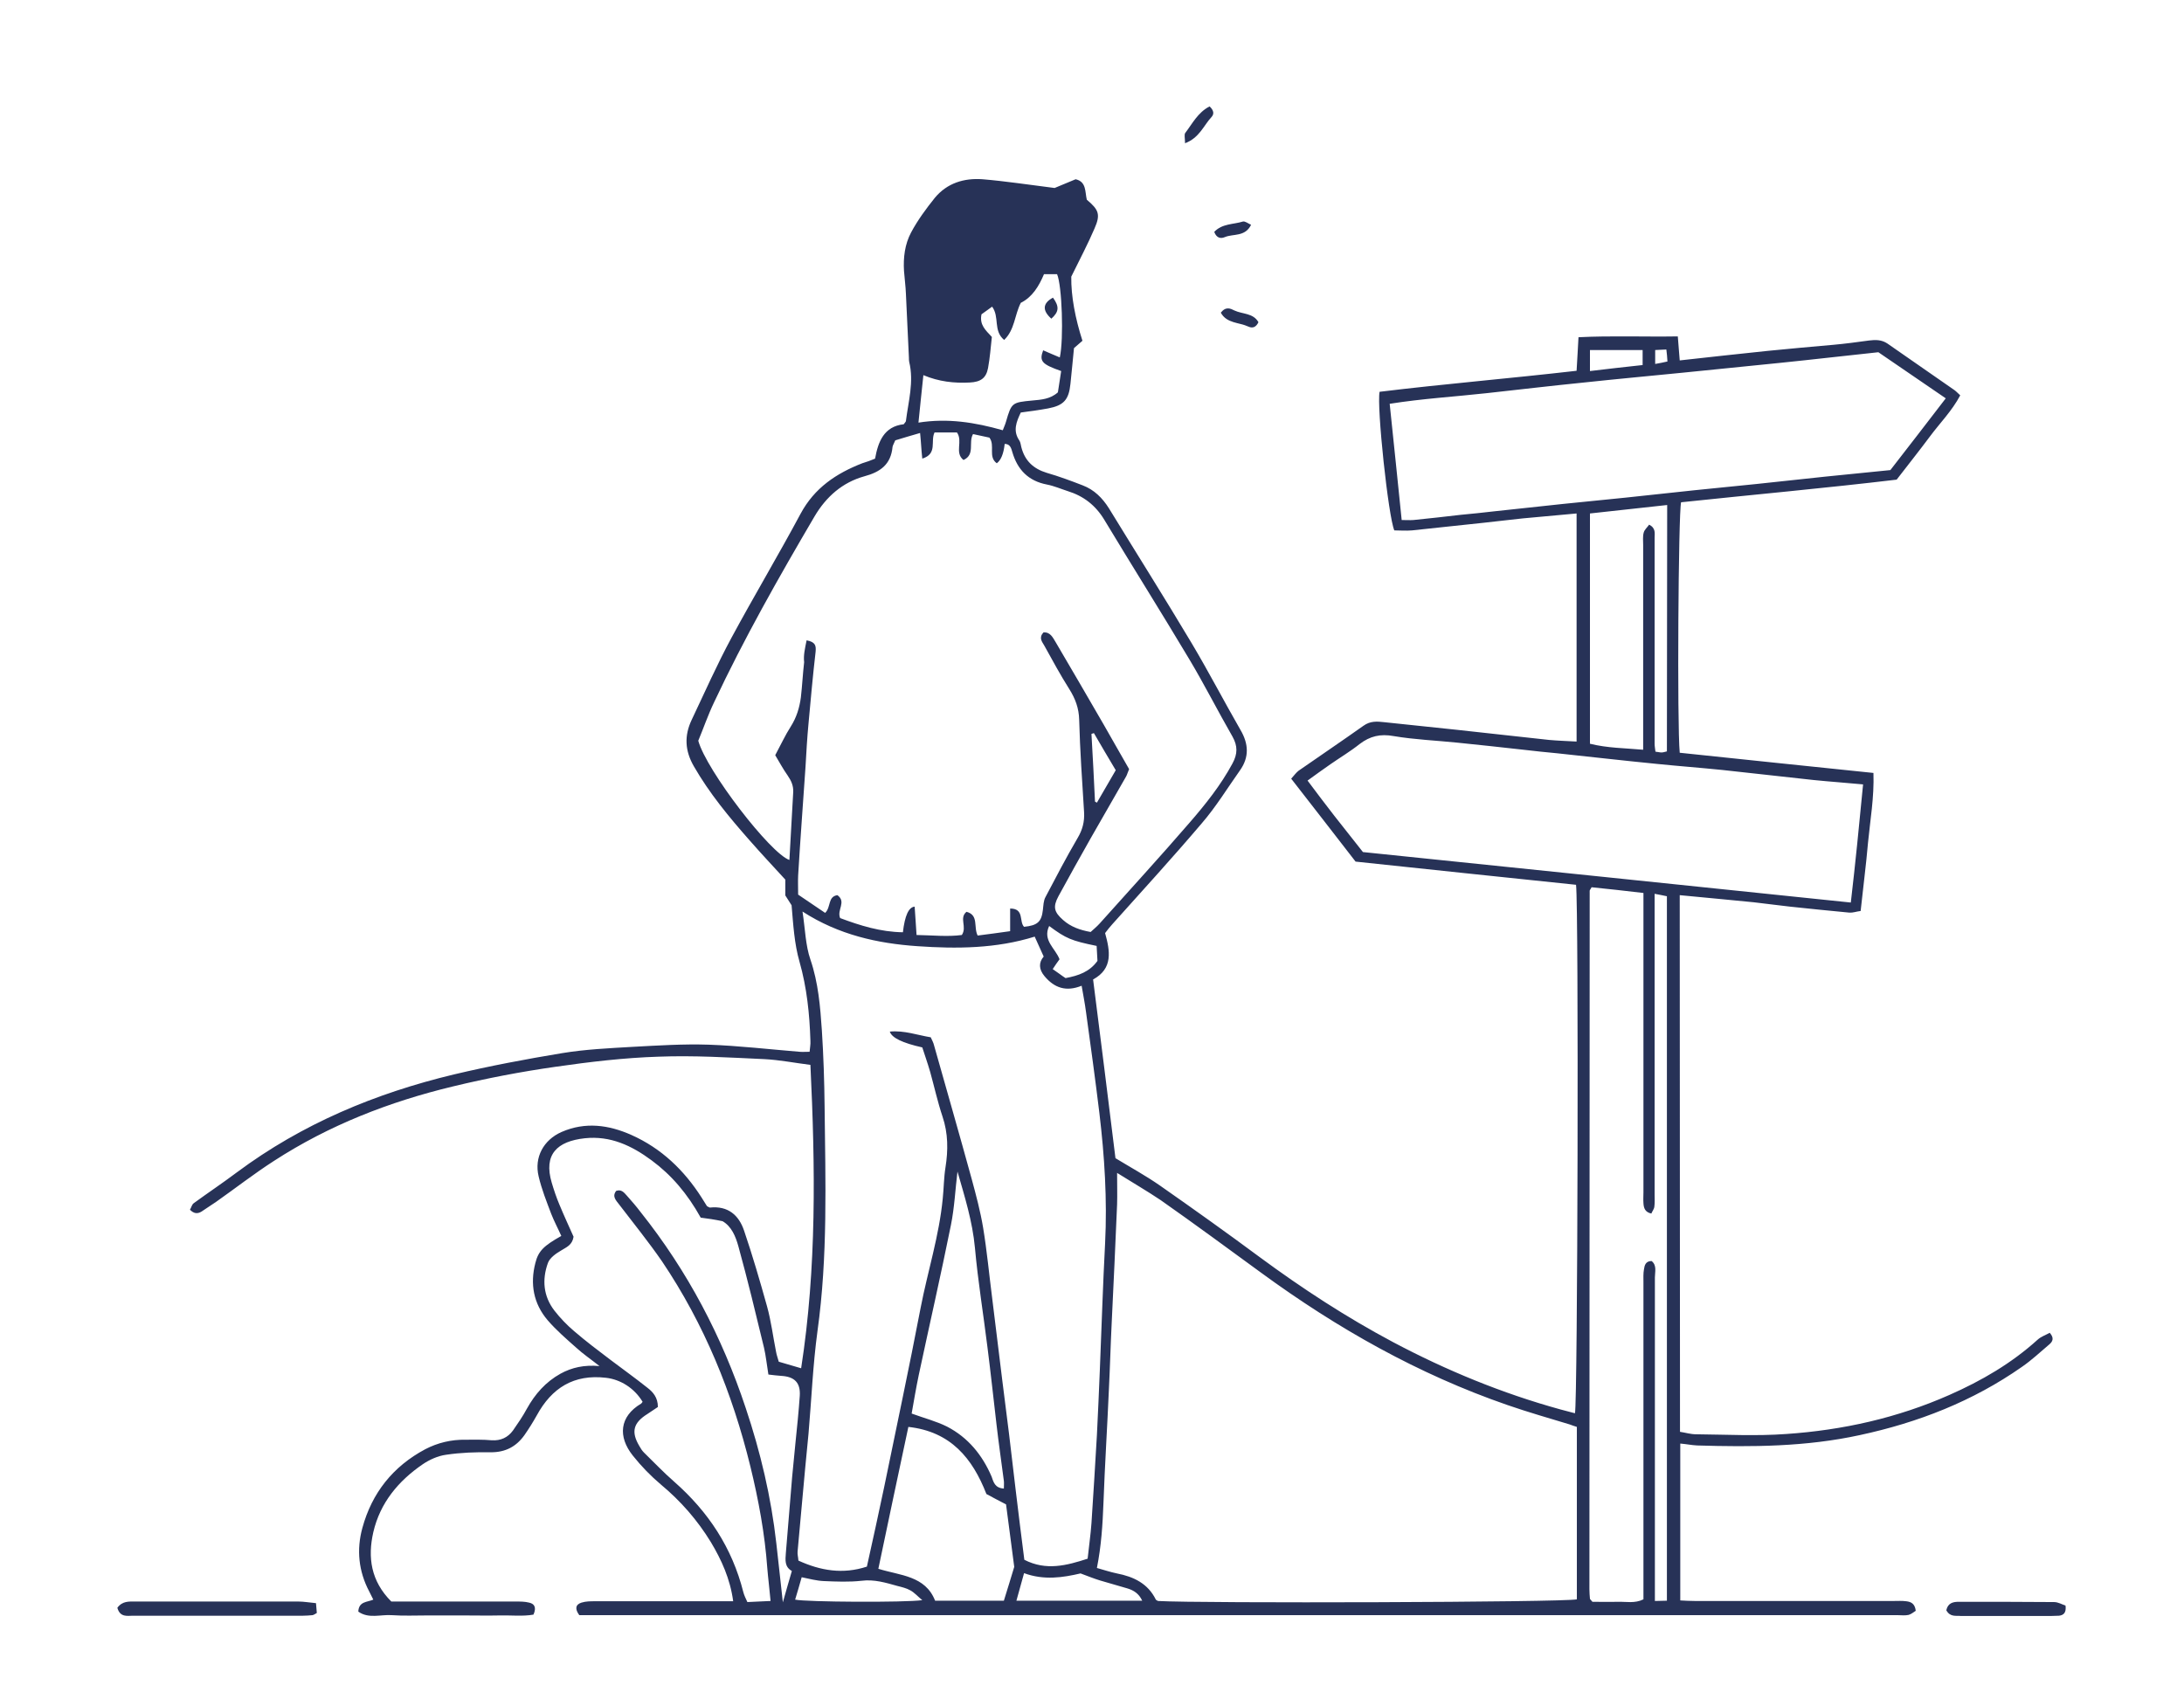 <svg xmlns="http://www.w3.org/2000/svg" xmlns:xlink="http://www.w3.org/1999/xlink" width="800" zoomAndPan="magnify" viewBox="0 0 600 468.75" height="625" preserveAspectRatio="xMidYMid meet" version="1.0"><path fill="#273257" d="M 461.539 393.391 C 463.039 393.613 464.461 394.066 465.961 394.066 C 474.207 394.141 482.453 394.59 490.699 393.988 C 506.215 392.941 521.281 389.566 535.523 383.27 C 544.371 379.371 552.617 374.574 559.812 368.055 C 560.711 367.23 562.059 366.781 563.109 366.18 C 564.457 367.68 563.859 368.652 562.961 369.402 C 560.484 371.5 558.086 373.75 555.465 375.551 C 541.973 384.996 526.98 390.84 510.938 394.289 C 496.172 397.512 481.254 397.59 466.262 397.137 C 464.762 397.062 463.336 396.762 461.613 396.613 L 461.613 439.715 C 462.965 439.789 464.312 439.867 465.586 439.867 C 483.801 439.867 502.094 439.867 520.309 439.867 C 521.434 439.867 522.555 439.789 523.68 439.941 C 525.031 440.09 526.078 440.613 526.305 442.562 C 525.703 442.938 525.105 443.465 524.355 443.688 C 523.383 443.914 522.332 443.762 521.355 443.762 C 441.523 443.762 361.691 443.762 281.859 443.762 C 242.355 443.762 202.926 443.762 163.422 443.762 C 161.922 443.762 160.5 443.762 159.148 443.762 C 157.875 442.039 158.102 440.84 159.75 440.316 C 160.949 439.941 162.223 439.941 163.422 439.941 C 174.668 439.941 185.91 439.941 197.156 439.941 L 201.426 439.941 C 200.602 433.793 198.203 428.547 195.281 423.676 C 191.609 417.676 187.035 412.43 181.637 407.934 C 178.789 405.535 176.168 402.836 173.844 399.91 C 169.719 394.738 170.168 389.191 176.09 385.668 C 176.316 385.52 176.391 385.293 176.539 385.145 C 174.293 381.398 170.469 378.996 166.496 378.547 C 157.652 377.5 151.578 381.32 147.457 388.891 C 146.406 390.766 145.281 392.566 144.082 394.289 C 141.836 397.438 138.91 399.012 134.863 399.012 C 130.742 398.938 126.617 399.086 122.57 399.688 C 120.32 399.988 117.996 401.035 116.125 402.309 C 109.453 406.883 104.43 412.879 102.555 420.977 C 100.98 427.871 101.879 434.395 107.504 440.016 L 111.324 440.016 C 121.445 440.016 131.566 440.016 141.684 440.016 C 142.883 440.016 144.234 440.016 145.359 440.316 C 146.781 440.613 147.457 441.59 146.559 443.613 C 143.633 444.137 140.41 443.762 137.262 443.84 C 134.039 443.914 130.742 443.84 127.516 443.84 L 117.398 443.84 C 114.176 443.84 110.875 443.988 107.652 443.762 C 104.578 443.539 101.281 444.812 98.434 442.789 C 98.582 439.941 100.832 440.242 102.555 439.492 C 102.18 438.742 101.805 437.992 101.43 437.242 C 98.508 431.695 97.906 425.773 99.559 419.777 C 102.18 410.18 107.953 402.91 116.797 398.188 C 120.246 396.387 123.992 395.488 127.969 395.562 C 130.367 395.562 132.688 395.488 135.09 395.715 C 137.562 395.863 139.512 394.965 140.934 393.016 C 142.285 391.066 143.633 389.117 144.758 387.02 C 147.008 382.973 149.93 379.672 153.977 377.422 C 157.125 375.699 160.5 374.949 164.695 375.324 C 162.223 373.375 160.125 371.953 158.25 370.227 C 155.551 367.828 152.777 365.43 150.453 362.73 C 146.559 358.16 145.582 352.762 147.082 346.988 C 147.906 343.691 149.406 342.27 154.203 339.57 C 153.305 337.547 152.254 335.598 151.43 333.496 C 150.156 330.125 148.805 326.75 147.98 323.227 C 146.707 317.98 149.332 313.184 154.277 311.008 C 160.801 308.16 167.246 309.059 173.469 311.832 C 181.715 315.508 187.934 321.504 192.73 329 C 193.258 329.824 193.781 330.723 194.23 331.398 C 194.605 331.547 194.832 331.773 195.055 331.773 C 200.004 331.25 203 333.871 204.426 338.145 C 206.75 344.965 208.773 351.938 210.723 358.91 C 211.848 362.957 212.371 367.23 213.195 371.352 C 213.348 372.328 213.723 373.227 213.945 374.125 C 215.969 374.727 217.844 375.25 220.094 375.926 C 224.367 348.34 223.992 320.68 222.641 292.57 C 218.367 292.043 214.246 291.219 210.047 290.996 C 200.305 290.547 190.559 289.945 180.887 290.32 C 171.445 290.621 162 291.746 152.629 293.094 C 143.184 294.441 133.738 296.242 124.445 298.492 C 106.977 302.688 90.41 309.137 75.27 318.953 C 69.797 322.477 64.699 326.449 59.379 330.199 C 58.027 331.098 56.68 332 55.332 332.898 C 54.207 333.57 53.23 333.422 52.184 332.371 C 52.559 331.773 52.707 330.949 53.23 330.574 C 57.129 327.727 61.176 325.027 65.074 322.102 C 82.992 308.762 103.156 300.363 124.742 295.191 C 134.562 292.867 144.457 290.996 154.426 289.348 C 160.801 288.297 167.32 287.996 173.766 287.621 C 180.738 287.246 187.711 286.797 194.68 287.023 C 203 287.32 211.324 288.297 219.645 288.973 C 220.469 289.047 221.367 288.973 222.418 288.973 C 222.492 287.922 222.715 286.945 222.641 285.973 C 222.418 278.625 221.668 271.355 219.645 264.234 C 218.219 259.285 217.918 253.965 217.469 248.719 C 216.871 247.816 216.27 246.844 215.746 246.02 L 215.746 241.672 C 212.445 238.074 209.148 234.551 205.926 230.879 C 200.305 224.504 194.906 217.984 190.633 210.562 C 188.16 206.289 187.934 202.168 190.035 197.746 C 193.633 190.172 197.004 182.527 200.977 175.184 C 207.125 163.789 213.797 152.617 219.941 141.148 C 223.766 134.027 229.762 130.055 236.883 127.281 C 237.484 127.059 238.082 126.906 238.684 126.684 C 239.133 126.531 239.582 126.309 240.406 126.008 C 241.23 121.434 242.805 117.164 248.277 116.562 C 248.578 116.113 248.879 115.887 248.879 115.664 C 249.551 110.266 251.125 104.945 249.777 99.398 C 249.703 99.023 249.703 98.648 249.703 98.273 C 249.402 92.426 249.176 86.578 248.879 80.73 C 248.801 78.633 248.504 76.535 248.352 74.434 C 248.129 70.762 248.578 67.09 250.301 63.867 C 252.102 60.492 254.426 57.344 256.824 54.348 C 260.195 50.297 264.844 48.875 269.941 49.25 C 276.238 49.773 282.535 50.75 289.73 51.648 C 291.004 51.121 293.18 50.223 295.504 49.25 C 298.5 49.922 298.051 52.695 298.574 54.871 C 301.875 57.645 302.398 58.918 300.676 62.816 C 298.875 67.016 296.703 71.137 294.305 76.008 C 294.227 81.406 295.426 87.555 297.375 93.625 C 296.328 94.523 295.652 95.125 295.051 95.648 C 294.754 99.023 294.379 102.246 294.078 105.469 C 293.629 109.816 292.277 111.391 287.93 112.215 C 285.531 112.664 283.059 112.965 280.434 113.34 C 279.234 115.887 278.188 118.363 280.062 121.062 C 280.359 121.512 280.434 122.262 280.586 122.859 C 281.559 126.609 283.883 128.781 287.559 129.906 C 290.93 130.879 294.152 132.078 297.453 133.355 C 300.602 134.555 302.848 136.801 304.648 139.652 C 312.219 152.02 319.938 164.238 327.359 176.68 C 332.008 184.477 336.207 192.574 340.777 200.52 C 343.027 204.34 343.254 208.016 340.629 211.688 C 337.18 216.559 334.031 221.73 330.133 226.23 C 322.113 235.676 313.793 244.746 305.547 253.965 C 304.871 254.715 304.273 255.465 303.598 256.363 C 304.949 261.234 305.848 266.109 300.301 269.105 C 302.398 285.523 304.422 301.789 306.445 318.207 C 310.496 320.68 314.766 323.004 318.738 325.777 C 327.961 332.223 337.105 338.746 346.102 345.414 C 357.793 354.035 369.863 361.906 382.68 368.73 C 397.375 376.523 412.664 382.82 428.707 387.242 C 430.055 387.617 431.328 387.918 432.68 388.293 C 433.43 385.668 433.73 249.617 432.98 243.094 C 412.891 240.996 392.801 238.898 372.41 236.723 C 366.566 229.152 360.719 221.656 354.723 213.938 C 355.547 213.035 356.07 212.285 356.746 211.762 C 362.668 207.641 368.664 203.59 374.586 199.395 C 376.461 198.043 378.332 198.195 380.281 198.418 C 386.953 199.094 393.625 199.844 400.297 200.52 C 408.691 201.418 417.086 202.391 425.559 203.293 C 428.031 203.516 430.43 203.59 433.129 203.742 L 433.129 141.074 C 428.184 141.523 423.309 141.973 418.363 142.426 C 414.766 142.801 411.164 143.25 407.645 143.625 C 401.047 144.297 394.523 145.047 387.93 145.723 C 386.277 145.871 384.555 145.723 383.055 145.723 C 381.406 141.973 378.184 111.691 379.008 107.645 C 396.848 105.469 414.914 103.969 433.129 101.871 C 433.277 98.871 433.504 95.949 433.652 92.652 C 442.801 92.199 451.645 92.574 460.938 92.426 C 461.09 94.75 461.312 96.773 461.465 99.023 C 469.633 98.121 477.656 97.223 485.676 96.398 C 491.598 95.801 497.594 95.273 503.516 94.75 C 506.891 94.449 510.188 94 513.484 93.551 C 515.285 93.324 516.934 93.324 518.508 94.375 C 524.656 98.648 530.801 102.922 536.949 107.191 C 537.473 107.566 537.848 108.02 538.523 108.617 C 536.273 112.891 532.902 116.262 530.129 120.012 C 527.277 123.836 524.355 127.508 521.059 131.781 C 501.566 134.105 481.629 135.902 461.84 138 C 461.09 140.852 460.715 199.094 461.465 206.816 C 479.078 208.688 496.695 210.488 514.684 212.363 C 514.91 219.109 513.785 225.328 513.188 231.551 C 512.66 237.699 511.836 243.922 511.164 250.293 C 509.965 250.441 508.988 250.816 508.09 250.742 C 502.617 250.215 497.219 249.691 491.746 249.094 C 488.375 248.719 485.078 248.27 481.777 247.895 C 475.105 247.219 468.359 246.617 461.465 245.945 Z M 221.594 175.93 C 224.066 176.383 224.215 177.43 224.066 179.078 C 223.316 185.602 222.715 192.199 222.117 198.793 C 221.742 202.766 221.516 206.738 221.293 210.711 C 220.617 220.684 219.867 230.578 219.27 240.547 C 219.191 242.121 219.27 243.77 219.27 245.793 C 221.668 247.441 224.215 249.168 226.688 250.816 C 228.34 249.242 227.363 246.32 230.062 245.945 C 232.609 247.816 229.836 249.992 230.812 252.242 C 236.207 254.266 241.906 256.062 248.051 256.137 C 248.578 251.566 249.625 249.242 251.277 249.094 C 251.426 251.641 251.652 254.188 251.801 256.887 C 256.223 256.965 260.422 257.414 264.242 256.887 C 265.742 254.641 263.418 252.242 265.52 250.516 C 268.965 251.414 267.391 254.715 268.59 257.039 C 271.516 256.664 274.363 256.289 277.512 255.84 L 277.512 249.617 C 281.484 249.617 279.91 253.215 281.336 254.641 C 285.008 254.266 286.133 253.289 286.508 249.992 C 286.656 248.793 286.656 247.441 287.258 246.395 C 290.105 240.996 292.953 235.523 296.027 230.277 C 297.375 228.027 297.977 225.781 297.824 223.156 C 297.301 214.684 296.703 206.215 296.477 197.746 C 296.402 194.598 295.426 191.973 293.777 189.348 C 291.305 185.449 289.129 181.402 286.883 177.355 C 286.281 176.305 285.309 175.258 286.656 173.758 C 288.531 173.605 289.207 175.105 290.031 176.457 C 294.453 184.027 298.875 191.523 303.223 199.094 C 305.621 203.215 307.871 207.34 310.195 211.312 C 309.82 212.137 309.668 212.812 309.371 213.336 C 306.148 218.957 302.922 224.582 299.699 230.203 C 296.703 235.523 293.703 240.848 290.781 246.242 C 289.207 249.168 289.582 250.59 292.055 252.766 C 294.152 254.641 296.703 255.539 299.625 256.062 C 300.449 255.312 301.348 254.562 302.098 253.738 C 310.344 244.52 318.664 235.449 326.762 226.078 C 331.184 220.98 335.383 215.734 338.605 209.738 C 340.027 207.113 340.027 204.941 338.605 202.391 C 334.555 195.348 330.883 188.074 326.762 181.18 C 319.113 168.359 311.094 155.617 303.375 142.801 C 300.973 138.824 297.676 136.277 293.328 134.93 C 291.453 134.328 289.582 133.504 287.633 133.129 C 282.535 132.156 279.535 129.082 278.113 124.207 C 277.812 123.16 277.512 121.961 276.012 121.961 C 275.715 124.734 274.965 126.457 273.84 127.281 C 271.367 125.484 273.465 122.41 271.816 120.234 C 270.391 119.938 268.816 119.562 267.316 119.262 C 265.969 121.586 267.992 124.883 264.695 126.383 C 262.145 124.359 264.617 121.211 262.895 118.812 L 256.746 118.812 C 255.547 121.211 257.648 124.66 253.375 126.008 C 253.227 124.66 253.148 123.609 253.074 122.559 C 253 121.512 252.926 120.461 252.773 118.961 C 250.152 119.711 247.902 120.387 245.953 120.984 C 245.578 121.887 245.277 122.336 245.203 122.785 C 244.754 127.582 241.906 129.68 237.41 130.879 C 231.488 132.531 226.988 136.426 223.766 141.898 C 213.945 158.617 204.426 175.406 196.18 192.945 C 194.457 196.547 193.184 200.293 191.832 203.516 C 194.082 211.688 211.695 234.551 216.871 236.273 C 217.242 230.051 217.543 223.832 217.918 217.609 C 217.992 215.887 217.395 214.535 216.418 213.113 C 215.145 211.312 214.098 209.363 212.973 207.488 C 214.547 204.566 215.746 201.941 217.242 199.617 C 218.816 197.145 219.645 194.445 220.02 191.598 C 220.391 188.375 220.543 185.152 220.918 181.93 C 220.691 180.055 221.141 178.18 221.594 175.93 Z M 298.801 428.246 C 299.176 424.723 299.625 421.648 299.852 418.5 C 300.375 410.406 300.898 402.309 301.348 394.289 C 301.949 382.371 302.398 370.379 302.848 358.383 C 303.074 352.762 303.297 347.141 303.598 341.594 C 304.199 329.598 303.449 317.68 302.023 305.762 C 300.898 296.469 299.625 287.246 298.352 278.027 C 298.051 275.703 297.602 273.453 297.152 270.832 C 292.879 272.555 289.656 271.43 286.957 268.207 C 285.383 266.332 285.309 264.457 286.73 262.809 C 285.832 260.785 285.082 259.137 284.258 257.336 C 273.688 260.637 262.82 260.711 252.027 259.961 C 241.156 259.211 230.438 256.887 220.469 250.441 C 221.219 255.391 221.293 259.738 222.641 263.633 C 224.816 270.008 225.34 276.527 225.789 283.125 C 226.238 290.094 226.465 297.066 226.539 304.039 C 226.766 324.652 227.438 345.191 224.59 365.656 C 223.316 375.023 222.941 384.469 222.117 393.914 C 221.816 396.988 221.516 400.137 221.219 403.211 C 220.543 410.855 219.793 418.578 219.117 426.297 C 219.043 427.047 219.27 427.723 219.344 428.77 C 225.414 431.543 231.562 432.594 238.156 430.422 C 239.809 423 241.383 415.805 242.879 408.684 C 246.254 392.191 249.777 375.773 252.926 359.285 C 254.875 349.238 258.023 339.492 258.996 329.301 C 259.297 326.449 259.297 323.527 259.746 320.754 C 260.496 316.031 260.496 311.383 258.922 306.738 C 257.574 302.688 256.672 298.566 255.547 294.52 C 254.875 292.195 254.051 289.871 253.375 287.773 C 247.977 286.57 244.98 285.148 244.453 283.426 C 248.426 283.051 252.027 284.398 255.699 284.996 C 256.074 285.824 256.449 286.496 256.598 287.172 C 260.047 299.391 263.57 311.609 266.941 323.902 C 268.141 328.324 269.34 332.824 270.09 337.32 C 271.141 343.691 271.738 350.137 272.566 356.586 C 273.465 364.082 274.438 371.652 275.34 379.148 C 275.938 384.094 276.613 389.043 277.211 393.988 C 277.812 399.086 278.41 404.109 279.012 409.207 C 279.762 415.578 280.586 422.023 281.41 428.547 C 287.406 431.621 293.027 430.121 298.801 428.246 Z M 306.895 322.254 C 306.895 325.625 306.973 328.25 306.895 330.875 C 306.445 341.816 305.922 352.762 305.398 363.707 C 305.098 369.703 304.949 375.625 304.648 381.621 C 304.199 392.039 303.523 402.535 303.148 412.953 C 302.922 418.875 302.547 424.797 301.348 430.797 C 303.223 431.32 305.023 431.918 306.82 432.293 C 311.469 433.195 315.367 435.066 317.539 439.492 C 317.617 439.641 317.914 439.715 318.141 439.867 C 329.535 440.539 429.906 440.238 433.203 439.414 L 433.203 392.039 C 432.453 391.816 431.855 391.59 431.254 391.367 C 425.559 389.641 419.785 387.992 414.164 386.043 C 389.652 377.574 367.391 364.98 346.477 349.688 C 337.328 343.016 328.184 336.27 318.891 329.75 C 315.219 327.277 311.32 325.027 306.895 322.254 Z M 508.465 247.969 C 509.738 237.098 510.789 226.379 511.836 215.512 C 507.113 215.059 502.691 214.762 498.27 214.312 C 489.875 213.41 481.477 212.438 473.082 211.539 C 467.16 210.938 461.164 210.488 455.242 209.887 C 446.098 208.988 436.953 207.938 427.809 206.965 C 424.734 206.664 421.586 206.363 418.512 205.988 C 412.441 205.316 406.367 204.641 400.371 204.043 C 394.523 203.441 388.676 203.215 382.906 202.242 C 379.234 201.566 376.383 202.242 373.535 204.414 C 370.988 206.441 368.215 208.09 365.516 209.965 C 363.492 211.387 361.469 212.812 359.219 214.461 C 361.766 217.832 364.09 220.98 366.566 224.129 C 369.113 227.355 371.66 230.578 374.434 234.102 C 418.66 238.672 463.188 243.246 508.465 247.969 Z M 516.035 96.773 C 506.816 97.746 497.895 98.797 489.051 99.695 C 480.129 100.598 471.207 101.496 462.289 102.395 C 453.293 103.293 444.223 104.121 435.152 105.094 C 426.234 105.992 417.312 107.043 408.469 108.016 C 399.621 108.992 390.777 109.516 381.781 110.941 C 382.906 121.887 384.031 132.379 385.078 142.875 C 386.355 142.875 387.328 142.949 388.305 142.875 C 392.652 142.426 396.922 141.973 401.27 141.449 C 404.344 141.148 407.492 140.852 410.566 140.477 C 416.863 139.801 423.16 139.125 429.457 138.449 C 435.152 137.852 440.852 137.328 446.547 136.727 C 452.844 136.051 459.141 135.379 465.438 134.703 C 471.133 134.102 476.832 133.578 482.527 132.98 C 488.824 132.305 495.121 131.629 501.418 130.957 C 507.34 130.355 513.262 129.754 519.332 129.156 C 524.355 122.711 529.301 116.262 534.551 109.441 C 528.328 105.168 522.258 101.047 516.035 96.773 Z M 192.508 334.547 C 188.836 327.949 184.488 322.852 179.016 318.805 C 173.543 314.758 167.695 311.984 160.648 312.734 C 153.078 313.559 149.254 317.156 151.578 324.953 C 152.18 326.977 152.852 329 153.68 330.949 C 154.953 334.023 156.375 337.094 157.574 339.793 C 157.199 342.117 155.629 342.641 154.203 343.543 C 152.777 344.367 151.055 345.566 150.531 346.988 C 148.879 351.562 149.254 356.137 152.328 360.109 C 153.902 362.133 155.777 364.082 157.727 365.73 C 160.949 368.504 164.324 371.051 167.695 373.602 C 171.07 376.148 174.516 378.621 177.816 381.246 C 179.391 382.445 180.738 383.945 180.738 386.57 C 179.84 387.168 178.789 387.844 177.816 388.52 C 173.992 390.918 173.316 393.391 175.641 397.289 C 176.016 397.961 176.391 398.562 176.914 399.086 C 179.688 401.785 182.312 404.559 185.234 407.109 C 194.605 415.352 201.129 425.25 204.199 437.391 C 204.426 438.293 204.875 439.191 205.324 440.164 C 207.5 440.09 209.375 439.941 211.695 439.867 C 211.398 436.492 211.023 433.645 210.797 430.871 C 210.121 421.426 208.398 412.129 206.148 402.91 C 201.203 382.746 193.48 363.781 181.863 346.539 C 178.191 341.219 174.066 336.121 170.168 331.023 C 169.27 329.824 168.07 328.773 169.27 327.199 C 170.695 326.676 171.445 327.648 172.191 328.477 C 173.543 329.973 174.816 331.473 176.016 333.047 C 188.91 349.238 198.355 367.23 204.875 386.867 C 208.922 398.938 211.848 411.305 213.27 423.973 C 213.871 429.145 214.395 434.316 215.07 440.238 C 215.969 437.016 216.719 434.469 217.543 431.621 C 215.52 430.496 215.746 428.621 215.895 426.672 C 216.496 419.699 217.02 412.805 217.617 405.832 C 217.918 402.762 218.219 399.613 218.52 396.539 C 218.969 392.191 219.418 387.844 219.719 383.496 C 219.941 379.898 218.293 378.25 214.695 378.023 C 213.496 377.949 212.371 377.797 211.098 377.648 C 210.648 374.949 210.422 372.551 209.898 370.301 C 207.648 361.008 205.402 351.637 202.852 342.418 C 202.102 339.719 200.977 336.945 198.504 335.52 C 196.332 335.07 194.383 334.77 192.508 334.547 Z M 457.941 439.789 L 457.941 246.242 C 456.816 246.02 455.844 245.793 454.566 245.57 C 454.566 247.066 454.566 248.492 454.566 249.84 C 454.566 275.93 454.566 302.09 454.566 328.176 C 454.566 329.301 454.641 330.422 454.492 331.547 C 454.418 332.223 453.895 332.824 453.668 333.422 C 451.945 333.047 451.57 331.922 451.496 330.574 C 451.418 329.598 451.496 328.551 451.496 327.574 C 451.496 301.715 451.496 275.852 451.496 249.992 L 451.496 245.344 C 446.398 244.746 441.75 244.219 437.25 243.77 C 436.953 244.371 436.727 244.52 436.727 244.746 C 436.727 308.684 436.652 372.703 436.652 436.641 C 436.652 437.543 436.727 438.367 436.801 439.266 C 436.801 439.34 436.953 439.492 437.027 439.566 C 437.102 439.641 437.176 439.715 437.477 440.09 C 439.574 440.09 441.973 440.164 444.371 440.09 C 446.695 440.016 449.094 440.613 451.496 439.414 L 451.496 434.918 C 451.496 407.406 451.496 379.973 451.496 352.461 C 451.496 351.188 451.418 349.914 451.645 348.715 C 451.793 347.664 452.094 346.465 453.742 346.465 C 455.242 347.664 454.641 349.465 454.641 350.961 C 454.641 379.074 454.641 407.184 454.641 435.293 C 454.641 436.793 454.641 438.215 454.641 439.867 Z M 458.016 138.75 C 450.668 139.574 443.773 140.324 436.801 141.074 L 436.801 204.34 C 441.598 205.539 446.398 205.539 451.418 205.988 L 451.418 201.418 C 451.418 184.176 451.418 166.938 451.418 149.695 C 451.418 148.57 451.27 147.371 451.57 146.32 C 451.793 145.496 452.543 144.898 453.066 144.148 C 454.941 145.121 454.566 146.547 454.566 147.746 C 454.566 152.094 454.566 156.516 454.566 160.863 C 454.566 175.332 454.566 189.797 454.566 204.34 C 454.566 205.09 454.719 205.766 454.793 206.516 C 455.469 206.59 455.992 206.738 456.441 206.738 C 456.891 206.738 457.34 206.59 457.941 206.441 Z M 249.551 392.039 C 246.703 405.383 244.004 418.129 241.305 431.02 C 247.305 432.895 254.199 432.895 256.898 439.789 L 275.789 439.789 C 276.836 436.492 277.738 433.418 278.637 430.496 C 277.887 424.723 277.137 419.027 276.387 413.328 C 274.512 412.355 272.789 411.457 270.992 410.48 C 267.168 400.66 261.172 393.316 249.551 392.039 Z M 275.789 408.98 C 275.789 408.082 275.863 407.484 275.789 406.883 C 275.113 401.711 274.363 396.539 273.766 391.367 C 272.938 384.32 272.191 377.273 271.289 370.227 C 270.164 361.082 268.668 352.012 267.844 342.867 C 267.168 335.52 264.992 328.699 263.043 321.879 C 262.445 326.75 262.219 331.773 261.246 336.57 C 258.473 350.363 255.324 364.082 252.402 377.797 C 251.652 381.398 251.051 384.996 250.453 388.367 C 253.898 389.641 257.199 390.465 260.195 391.965 C 265.969 394.965 269.867 399.762 272.414 405.684 C 272.938 407.184 273.312 408.832 275.789 408.98 Z M 272.488 92.574 C 272.191 95.273 271.965 98.273 271.441 101.121 C 270.914 103.895 269.418 104.945 266.418 105.094 C 262.145 105.32 257.949 104.867 253.676 103.07 C 253.227 107.418 252.773 111.539 252.324 116.113 C 260.348 114.84 267.844 116.039 275.488 118.211 C 275.789 117.387 276.164 116.637 276.387 115.812 C 277.887 110.641 278.035 110.566 283.582 110.043 C 286.059 109.816 288.531 109.668 290.629 107.793 C 290.93 105.844 291.23 103.895 291.531 101.945 C 286.207 100.07 285.457 99.246 286.582 96.25 C 288.082 96.922 289.582 97.523 291.156 98.199 C 292.277 93.102 291.754 78.406 290.406 75.336 L 286.809 75.336 C 285.383 78.707 283.582 81.633 280.434 83.207 C 278.711 86.578 278.785 90.625 275.863 93.398 C 272.789 90.852 274.664 87.105 272.566 84.254 C 271.441 85.078 270.391 85.828 269.641 86.355 C 269.043 89.277 270.766 90.703 272.488 92.574 Z M 313.793 439.789 C 312.895 437.84 311.469 436.941 309.746 436.418 C 307.27 435.668 304.723 434.992 302.25 434.242 C 300.523 433.719 298.875 433.043 296.852 432.293 C 292.055 433.418 286.809 434.242 281.336 432.219 C 280.586 434.844 279.984 437.168 279.234 439.789 Z M 253.375 439.641 C 252.102 438.59 251.199 437.543 250.078 436.941 C 249.027 436.344 247.754 436.043 246.555 435.742 C 243.332 434.844 240.184 433.867 236.66 434.316 C 233.285 434.691 229.762 434.543 226.312 434.395 C 224.367 434.316 222.418 433.793 220.242 433.344 C 219.645 435.52 219.043 437.465 218.445 439.492 C 221.367 440.164 248.652 440.316 253.375 439.641 Z M 288.23 254.414 C 286.355 258.387 289.957 260.562 291.078 263.559 C 290.48 264.383 289.879 265.207 289.207 266.258 C 290.555 267.156 291.68 268.059 292.73 268.73 C 296.328 268.059 299.324 267.008 301.5 264.008 C 301.426 262.734 301.348 261.234 301.273 259.887 C 294.305 258.461 292.879 257.863 288.23 254.414 Z M 451.27 96.172 L 436.801 96.172 L 436.801 101.945 C 441.75 101.348 446.398 100.82 451.27 100.297 Z M 300.824 220.234 C 300.973 220.309 301.199 220.457 301.348 220.531 C 303.074 217.535 304.797 214.609 306.523 211.613 C 304.422 208.09 302.473 204.789 300.523 201.418 C 300.301 201.492 300.074 201.566 299.852 201.641 C 300.227 207.863 300.523 214.086 300.824 220.234 Z M 458.09 99.32 C 458.016 98.121 457.941 97.148 457.789 96.023 C 456.59 96.098 455.766 96.098 454.719 96.172 L 454.719 99.996 C 455.918 99.773 456.816 99.621 458.09 99.32 Z M 458.09 99.32 " fill-opacity="1" fill-rule="nonzero"/><path fill="#273257" d="M 32.242 441.738 C 33.594 439.867 35.391 440.016 37.113 440.016 C 43.863 440.016 50.531 440.016 57.281 440.016 C 65.523 440.016 73.695 440.016 81.941 440.016 C 83.516 440.016 85.09 440.316 86.812 440.465 C 86.887 441.59 86.965 442.414 87.039 443.164 C 86.516 443.465 86.215 443.688 85.84 443.762 C 84.941 443.84 84.113 443.914 83.215 443.914 C 67.625 443.914 52.105 443.914 36.516 443.914 C 35.016 443.914 32.992 444.438 32.242 441.738 Z M 32.242 441.738 " fill-opacity="1" fill-rule="nonzero"/><path fill="#273257" d="M 534.699 442.414 C 535.148 440.391 536.574 440.09 538.148 440.09 C 546.844 440.09 555.539 440.09 564.309 440.164 C 565.434 440.164 566.559 440.84 567.457 441.141 C 567.684 443.016 567.008 443.762 565.66 443.914 C 564.309 443.988 562.883 443.988 561.535 443.988 C 553.965 443.988 546.32 443.988 538.746 443.988 C 537.398 443.84 535.75 444.363 534.699 442.414 Z M 534.699 442.414 " fill-opacity="1" fill-rule="nonzero"/><path fill="#273257" d="M 332.309 29.234 C 333.508 30.359 333.582 31.332 332.832 32.156 C 330.66 34.48 329.535 37.855 325.562 39.355 C 325.562 38.004 325.262 36.957 325.637 36.504 C 327.586 33.957 329.086 30.883 332.309 29.234 Z M 332.309 29.234 " fill-opacity="1" fill-rule="nonzero"/><path fill="#273257" d="M 335.383 85.902 C 336.805 84.105 338.078 84.781 339.129 85.305 C 341.379 86.355 344.301 85.98 345.727 88.527 C 345.051 89.953 344.078 90.25 342.953 89.727 C 340.402 88.527 337.031 88.902 335.383 85.902 Z M 335.383 85.902 " fill-opacity="1" fill-rule="nonzero"/><path fill="#273257" d="M 333.582 63.715 C 335.758 61.391 338.828 61.691 341.453 60.867 C 342.051 60.719 342.879 61.391 343.703 61.766 C 342.051 65.141 338.828 64.164 336.504 65.141 C 335.457 65.59 334.258 65.516 333.582 63.715 Z M 333.582 63.715 " fill-opacity="1" fill-rule="nonzero"/><path fill="#273257" d="M 289.281 81.781 C 291.078 84.254 290.93 85.68 288.832 87.555 C 286.281 85.305 286.434 83.281 289.281 81.781 Z M 289.281 81.781 " fill-opacity="1" fill-rule="nonzero"/></svg>